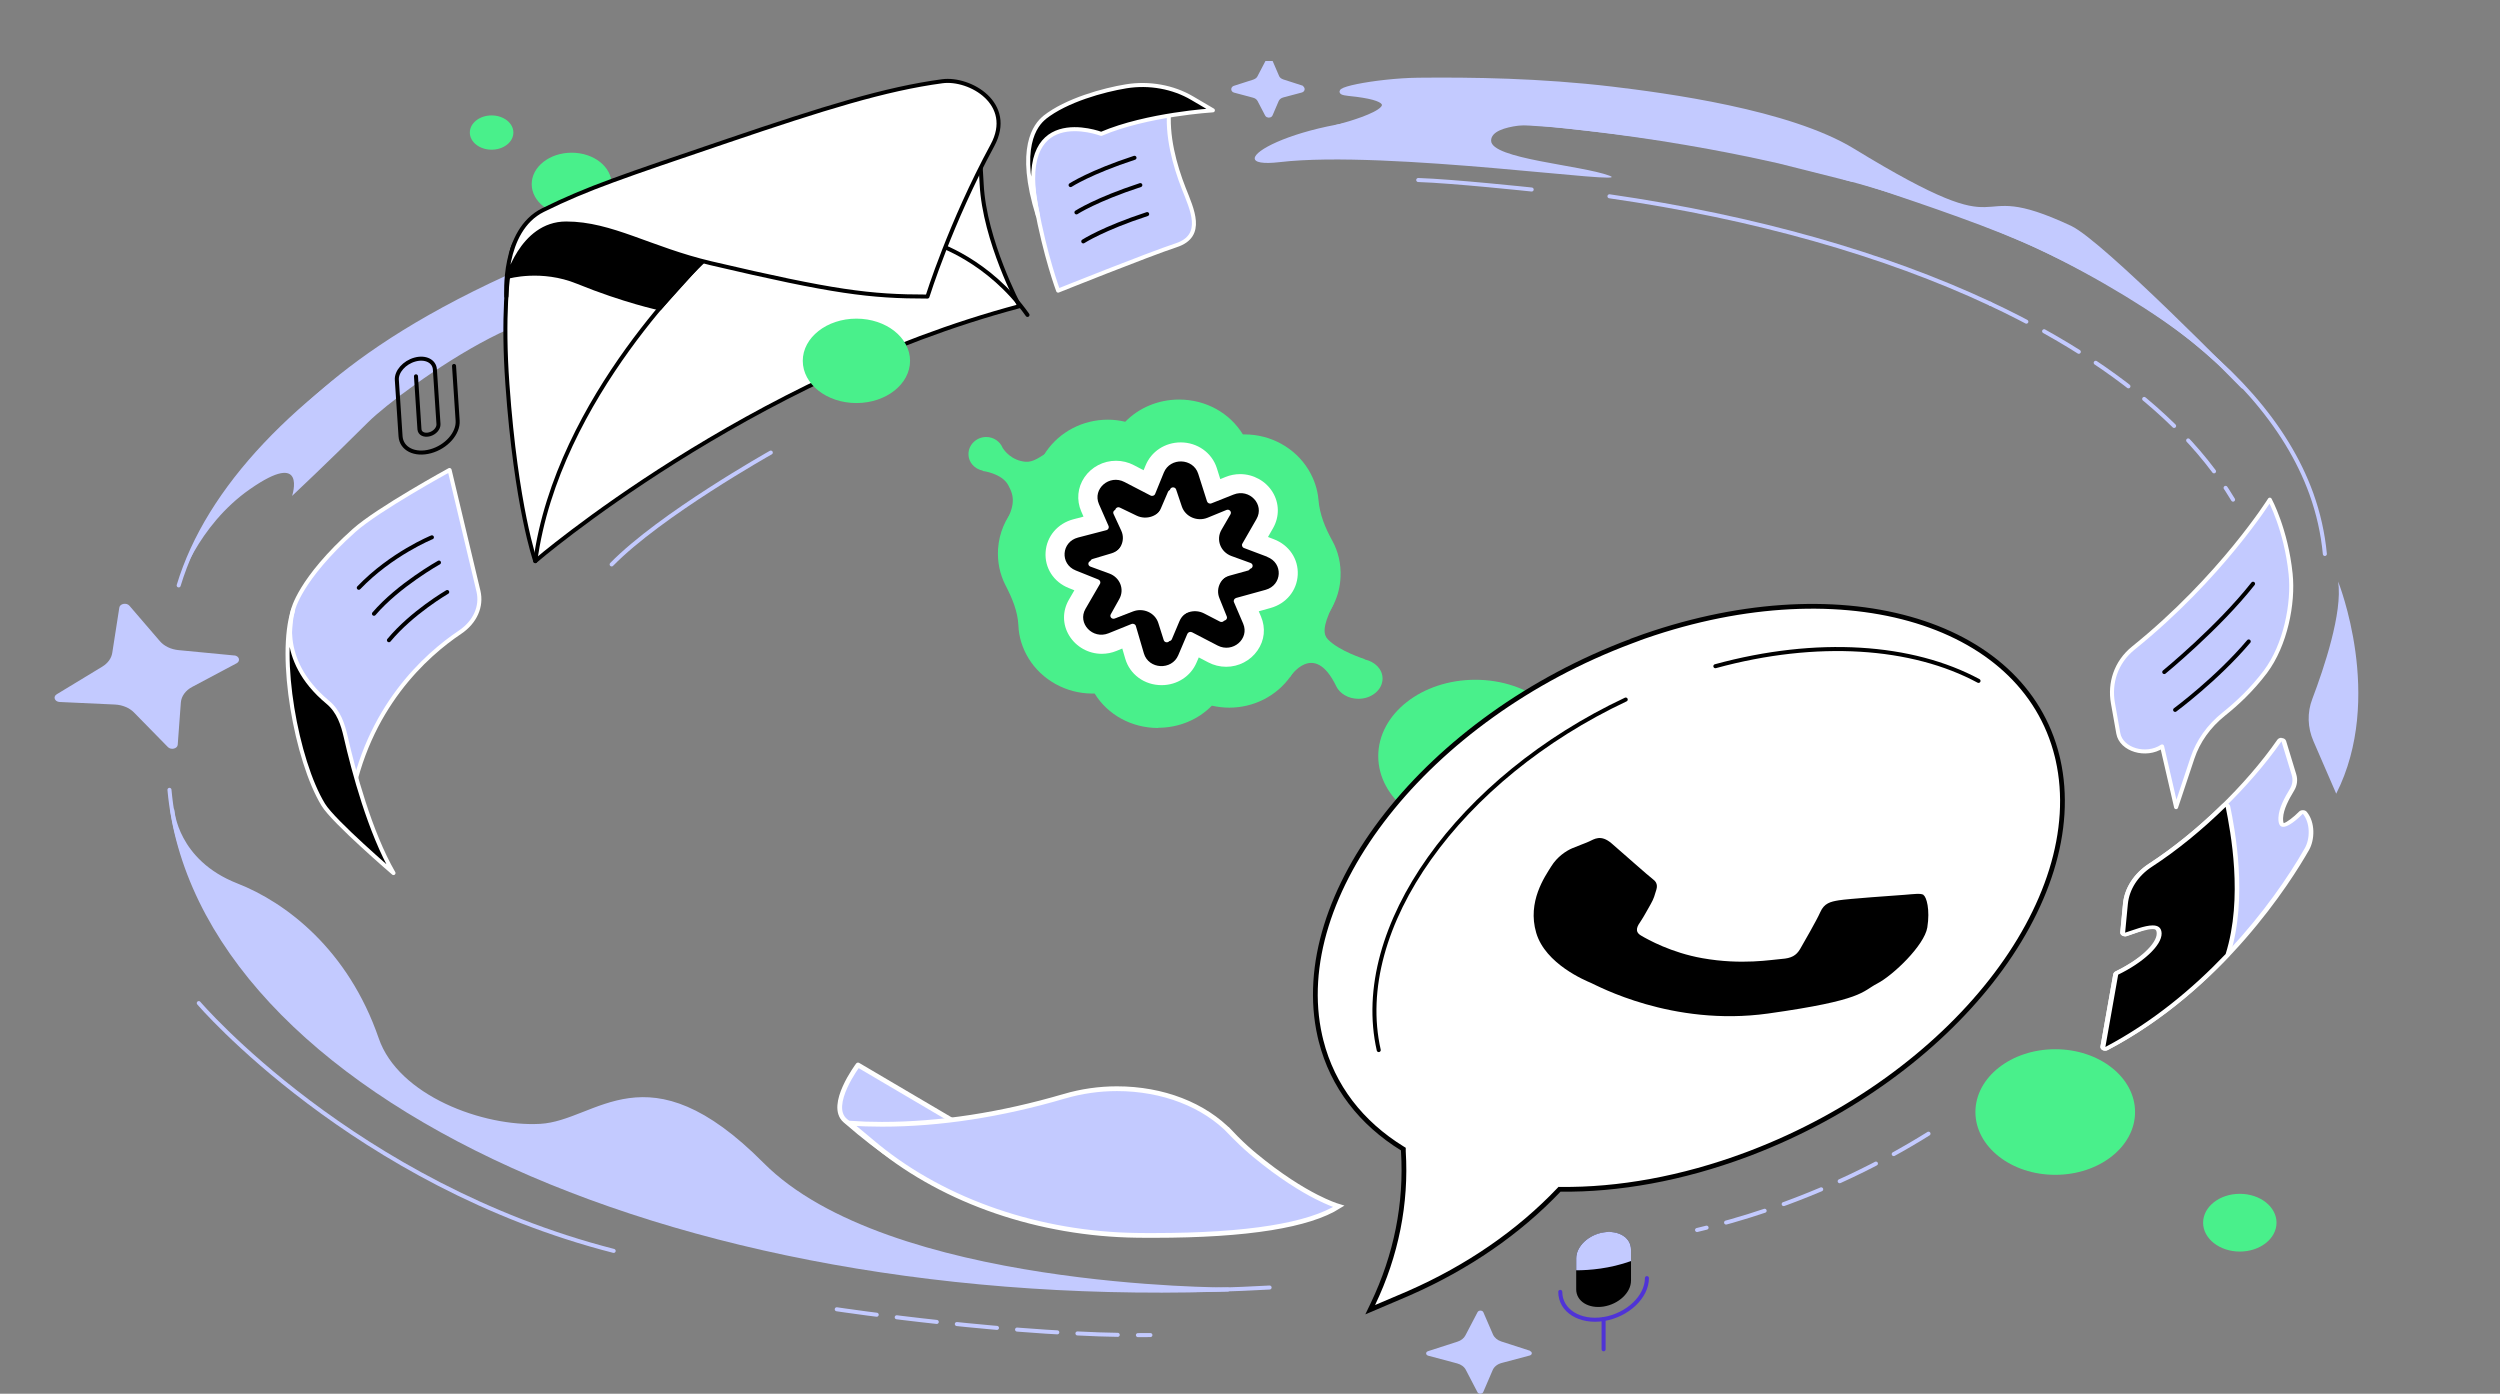 <svg width="574" height="320" viewBox="0 0 574 320" fill="none" xmlns="http://www.w3.org/2000/svg">
<rect x="0" y="0" width="574" height="320" fill="#808080" stroke="none"/>
<g clip-path="url(#clip0_3005_10798)">
<g clip-path="url(#clip1_3005_10798)">
<path d="M264.6 155.232C261.303 154.908 258.665 152.898 257.786 150.39L256.302 146.24L252.208 147.601C251.164 147.947 250.093 148.12 248.994 148.12C246.136 148.12 243.471 146.888 241.987 144.921C240.531 142.954 240.476 140.597 241.905 138.587L244.735 134.566L240.971 133.334C237.948 132.339 235.75 130.113 235.668 127.562C235.558 124.492 238.003 121.92 241.685 121.142L247.18 119.974L245.477 116.775C244.405 114.765 244.652 112.56 246.164 110.765C247.702 108.949 250.23 107.847 252.978 107.847C254.324 107.847 255.643 108.106 256.879 108.647L261.962 110.83L263.391 107.955C264.408 105.901 266.606 104.237 269.354 103.804C273.667 103.113 277.651 105.08 278.86 108.214L280.591 112.732L284.548 111.435C285.565 111.09 286.636 110.938 287.708 110.938C290.538 110.938 293.23 112.149 294.714 114.116C296.17 116.062 296.225 118.44 294.824 120.45L292.076 124.384L295.951 125.595C299 126.546 301.281 128.729 301.418 131.323C301.611 134.393 299.22 136.987 295.538 137.83L289.686 139.171L291.307 142.327C292.351 144.337 292.076 146.521 290.565 148.293C289.027 150.087 286.499 151.168 283.779 151.168C282.432 151.168 281.113 150.909 279.877 150.368L274.849 148.228L273.228 151.341C271.826 154.065 268.419 155.665 264.573 155.276L264.6 155.232ZM260.286 137.311C263.721 137.311 266.716 138.89 268.035 141.332C269.436 139.019 272.348 137.571 275.646 137.571C276.745 137.571 277.844 137.744 278.86 138.068C278.091 136.382 278.228 134.48 279.245 132.88C280.124 131.496 281.581 130.394 283.367 129.767C281.388 129.032 279.849 127.692 279.08 126.07C278.366 124.536 278.421 122.871 279.163 121.379C278.283 121.617 277.349 121.747 276.415 121.747C273.008 121.747 269.986 120.147 268.667 117.726C267.238 119.953 264.353 121.379 261.138 121.379C260.122 121.379 259.077 121.228 258.116 120.926C258.83 122.525 258.72 124.298 257.814 125.854C256.934 127.389 255.313 128.6 253.362 129.227C255.341 129.962 256.907 131.28 257.676 132.902C258.418 134.436 258.391 136.144 257.621 137.657C258.473 137.42 259.38 137.311 260.286 137.311Z" fill="white"/>
<path d="M265.927 167.146C259.77 167.146 254.333 164.097 251.329 159.238C251.155 159.238 250.981 159.238 250.782 159.238C244.824 159.238 239.213 156.142 236.159 151.164C234.719 148.806 233.924 146.21 233.825 143.614C233.676 140.375 232.385 137.302 230.871 134.396C229.58 131.872 228.959 129.014 229.157 126.013C229.406 122.345 230.846 119.034 233.155 116.438C235.315 114.032 237.102 111.269 238.021 108.197C238.493 106.625 239.213 105.101 240.181 103.695C243.359 99.098 248.647 96.359 254.357 96.359C255.698 96.359 257.039 96.526 258.355 96.836C261.483 93.644 265.902 91.739 270.719 91.739C276.876 91.739 282.363 94.835 285.367 99.742C285.516 99.742 285.64 99.742 285.789 99.742C291.748 99.742 297.334 102.814 300.388 107.792C301.729 109.983 302.523 112.365 302.722 114.794C302.995 118.081 304.261 121.201 305.875 124.107C307.265 126.608 307.935 129.49 307.786 132.539C307.588 136.826 305.726 140.661 302.722 143.471C300.611 145.424 299.395 148.068 298.551 150.759C298.079 152.331 297.334 153.832 296.341 155.237C293.163 159.786 287.875 162.478 282.239 162.478C280.898 162.478 279.557 162.311 278.242 162.025C275.113 165.217 270.694 167.098 265.902 167.098L265.927 167.146ZM268.286 130.395C268.534 130.3 268.782 130.205 269.031 130.133C269.105 129.966 269.18 129.8 269.254 129.633C269.155 129.395 269.055 129.18 268.981 128.942C268.708 128.847 268.46 128.728 268.186 128.609C268.062 128.656 267.938 128.704 267.814 128.752C267.74 128.942 267.491 129.442 267.466 129.514C267.541 129.68 267.715 130.133 267.74 130.205C267.913 130.276 268.112 130.347 268.286 130.443V130.395Z" fill="#49F08B"/>
<path d="M266.694 157.31C262.772 157.31 259.413 154.876 258.353 151.224L257.677 148.898L256.37 149.441C255.265 149.898 254.115 150.115 252.965 150.115C249.922 150.115 247.082 148.528 245.504 145.963C243.926 143.398 243.903 140.311 245.414 137.703L246.676 135.529L245.368 135.007C241.897 133.616 239.823 130.377 240.071 126.747C240.319 123.139 242.821 120.182 246.451 119.226L248.772 118.617L248.254 117.422C247.127 114.835 247.397 111.9 248.998 109.574C250.621 107.205 253.326 105.792 256.234 105.792C257.654 105.792 259.097 106.14 260.36 106.814L262.569 107.966L263.02 106.879C264.327 103.662 267.483 101.575 271.09 101.575C274.923 101.575 278.259 103.944 279.386 107.487L280.175 110.009L281.392 109.509C282.475 109.074 283.602 108.857 284.751 108.857C287.772 108.857 290.635 110.444 292.191 112.987C293.746 115.53 293.791 118.617 292.303 121.247L291.131 123.291L292.484 123.812C295.978 125.139 298.142 128.356 297.962 131.964C297.781 135.594 295.324 138.594 291.717 139.594L289.012 140.355L289.531 141.572C290.635 144.203 290.342 147.028 288.719 149.354C287.096 151.702 284.391 153.093 281.528 153.093C280.108 153.093 278.665 152.746 277.402 152.072L275.238 150.941L274.742 152.093C273.412 155.267 270.256 157.31 266.717 157.31H266.694ZM262.501 135.42C264.891 135.486 267.078 136.464 268.656 138.051C270.279 136.551 272.465 135.66 274.81 135.66C274.9 135.66 274.99 135.66 275.058 135.66C275.058 134.399 275.396 133.16 275.982 132.008C276.433 131.138 277.042 130.334 277.74 129.682C276.884 128.834 276.208 127.79 275.779 126.638C275.396 125.638 275.216 124.595 275.238 123.552C272.804 123.508 270.572 122.508 268.971 120.878C267.371 122.334 265.206 123.182 262.907 123.182H262.794C262.794 124.334 262.501 125.486 262.005 126.573C261.532 127.595 260.833 128.508 259.999 129.269C260.833 130.095 261.487 131.095 261.915 132.225C262.321 133.268 262.501 134.355 262.479 135.442L262.501 135.42Z" fill="white"/>
<path d="M290.99 127.848L285.637 125.83C285.206 125.679 285.025 125.179 285.252 124.811L288.495 119.169C290.4 115.849 286.885 112.095 283.233 113.549L278.152 115.567C277.744 115.74 277.267 115.523 277.131 115.111L275.112 108.775C273.956 105.151 268.671 104.956 267.219 108.493L265.223 113.397C265.064 113.809 264.565 113.983 264.157 113.766L258.169 110.663C254.698 108.862 250.797 112.247 252.317 115.74L254.517 120.753C254.698 121.165 254.449 121.621 254.018 121.729L247.508 123.422C243.675 124.42 243.312 129.498 246.986 130.973L252.181 133.056C252.589 133.23 252.77 133.707 252.543 134.076L249.232 139.783C247.304 143.103 250.865 146.878 254.517 145.403L259.779 143.276C260.21 143.103 260.686 143.32 260.8 143.754L262.637 150.025C263.726 153.692 269.034 153.974 270.531 150.437L272.617 145.533C272.799 145.142 273.275 144.969 273.683 145.164L279.581 148.224C283.029 150.003 286.93 146.683 285.433 143.19L283.323 138.264C283.142 137.873 283.392 137.418 283.823 137.287L290.582 135.421C294.415 134.358 294.665 129.259 290.945 127.87L290.99 127.848ZM287.043 130.583L282.847 131.754C280.375 132.449 279.037 135.009 279.966 137.309L281.668 141.54C281.917 142.148 281.237 142.712 280.647 142.408L276.972 140.499C274.659 139.305 271.778 140.304 270.803 142.625L269.056 146.77C268.807 147.377 267.899 147.334 267.695 146.705L266.448 142.734C265.699 140.347 262.977 139.11 260.573 140.065L256.399 141.692C255.764 141.931 255.175 141.302 255.492 140.716L257.466 137.157C258.713 134.922 257.624 132.167 255.152 131.255L250.797 129.649C250.162 129.411 250.184 128.543 250.842 128.348L255.197 127.046C257.692 126.286 258.963 123.639 257.919 121.339L256.127 117.433C255.855 116.847 256.513 116.24 257.125 116.543L260.959 118.388C263.25 119.494 266.039 118.496 267.015 116.218L268.671 112.334C268.92 111.726 269.827 111.77 270.032 112.377L271.347 116.283C272.141 118.648 274.886 119.842 277.267 118.865L281.6 117.086C282.235 116.825 282.847 117.476 282.53 118.062L280.443 121.664C279.15 123.899 280.216 126.72 282.711 127.653L287.134 129.259C287.792 129.498 287.747 130.387 287.089 130.583H287.043Z" fill="black"/>
<path d="M286.484 131.011L282.3 132.172C279.835 132.859 278.501 135.396 279.428 137.674L281.124 141.866C281.373 142.468 280.695 143.027 280.107 142.726L276.443 140.834C274.137 139.652 271.265 140.641 270.293 142.941L268.551 147.046C268.303 147.648 267.398 147.605 267.195 146.982L265.951 143.048C265.205 140.684 262.491 139.458 260.094 140.404L255.933 142.016C255.3 142.253 254.712 141.629 255.029 141.049L256.996 137.524C258.24 135.31 257.154 132.58 254.69 131.677L250.348 130.087C249.715 129.85 249.737 128.99 250.393 128.797L254.735 127.507C257.222 126.755 258.489 124.132 257.448 121.854L255.662 117.985C255.391 117.404 256.046 116.803 256.657 117.103L260.478 118.931C262.762 120.027 265.544 119.038 266.516 116.781L268.167 112.933C268.416 112.332 269.32 112.375 269.524 112.976L270.835 116.846C271.627 119.189 274.363 120.371 276.737 119.403L281.056 117.641C281.69 117.383 282.3 118.028 281.984 118.608L279.903 122.176C278.614 124.39 279.677 127.185 282.164 128.109L286.574 129.7C287.23 129.936 287.185 130.817 286.529 131.011H286.484Z" fill="white"/>
<path d="M67.073 113.834C67.073 113.834 70.618 103.09 57.401 112.3C45.175 120.817 40.998 134.414 40.998 134.414C40.998 134.414 44.817 119.498 55.753 107.911C66.688 96.324 79.822 77.625 129.334 57.651C132.027 56.57 137.303 96.238 135.819 78.922C134.115 59.099 91.994 89.493 84.576 96.886C75.234 106.203 67.073 113.856 67.073 113.856V113.834Z" fill="#C3CAFF"/>
<path d="M514.263 287.36C518.917 287.36 522.69 284.392 522.69 280.73C522.69 277.068 518.917 274.1 514.263 274.1C509.609 274.1 505.836 277.068 505.836 280.73C505.836 284.392 509.609 287.36 514.263 287.36Z" fill="#49F08B"/>
<path d="M338.731 191.138C351.037 191.138 361.014 183.289 361.014 173.606C361.014 163.924 351.037 156.075 338.731 156.075C326.424 156.075 316.447 163.924 316.447 173.606C316.447 183.289 326.424 191.138 338.731 191.138Z" fill="#49F08B"/>
<path d="M112.874 34.369C115.636 34.369 117.874 32.608 117.874 30.435C117.874 28.262 115.636 26.5 112.874 26.5C110.112 26.5 107.873 28.262 107.873 30.435C107.873 32.608 110.112 34.369 112.874 34.369Z" fill="#49F08B"/>
<path d="M131.255 49.501C136.324 49.501 140.432 46.268 140.432 42.281C140.432 38.293 136.324 35.06 131.255 35.06C126.187 35.06 122.078 38.293 122.078 42.281C122.078 46.268 126.187 49.501 131.255 49.501Z" fill="#49F08B"/>
<path d="M157.717 64.007C161.375 64.007 164.339 61.674 164.339 58.797C164.339 55.919 161.375 53.587 157.717 53.587C154.06 53.587 151.096 55.919 151.096 58.797C151.096 61.674 154.06 64.007 157.717 64.007Z" fill="#C3CAFF"/>
<path d="M298.861 20.08L294.492 18.675C293.915 18.48 293.448 18.113 293.256 17.637L291.799 14.243C291.662 13.919 291.113 13.919 290.948 14.243L289.107 17.767C288.887 18.199 288.447 18.523 287.898 18.718L283.447 20.145C283.062 20.274 283.062 20.707 283.447 20.815L287.815 21.982C288.42 22.134 288.887 22.501 289.134 22.955L290.893 26.327C291.058 26.63 291.607 26.63 291.745 26.327L293.173 22.998C293.393 22.501 293.888 22.09 294.547 21.917L298.778 20.793C299.191 20.685 299.191 20.253 298.778 20.123L298.861 20.08Z" fill="#C3CAFF" stroke="#C3CAFF" stroke-width="0.926" stroke-linecap="round" stroke-linejoin="round"/>
<path fill-rule="evenodd" clip-rule="evenodd" d="M103.232 107.933L109.854 135.733C110.678 139.235 109.084 142.823 105.65 145.136C97.819 150.389 84.246 162.452 80.399 184.739C80.399 184.739 62.924 156.961 67.265 140.056C67.265 140.056 68.749 133.031 81.306 121.79C86.773 116.904 103.204 107.911 103.204 107.911L103.232 107.933Z" fill="#C3CAFF" stroke="white" stroke-width="0.926" stroke-linecap="round" stroke-linejoin="round"/>
<path fill-rule="evenodd" clip-rule="evenodd" d="M483.365 240.815C483.365 240.815 483.173 240.794 483.063 240.751C482.871 240.664 482.788 240.491 482.816 240.318L485.756 223.716C485.756 223.586 485.866 223.478 486.003 223.413C491.608 220.69 497.79 215.847 497.708 213.253C497.708 212.475 497.268 212.172 496.307 212.172C494.658 212.172 491.965 213.145 489.987 213.858C489.273 214.118 488.613 214.356 488.091 214.529C488.036 214.529 487.954 214.55 487.871 214.55C487.761 214.55 487.652 214.529 487.542 214.464C487.377 214.377 487.294 214.226 487.322 214.075L487.954 207.481C488.283 204.001 490.372 200.78 493.669 198.64C504.604 191.549 515.98 180.589 523.316 170.04C523.426 169.91 523.59 169.824 523.81 169.824C523.81 169.824 523.865 169.824 523.893 169.824C524.113 169.845 524.305 169.975 524.36 170.148L526.695 177.822C527.053 178.99 526.888 180.243 526.256 181.303C525.019 183.335 523.755 185.713 523.673 187.745C523.618 188.89 523.893 189.236 524.003 189.323C524.003 189.323 524.058 189.323 524.085 189.323C525.267 189.323 527.217 187.723 528.316 186.577C528.426 186.469 528.591 186.404 528.756 186.404C528.948 186.404 529.086 186.491 529.196 186.599C531.119 188.912 530.927 192.738 529.69 194.943C525.569 202.163 510.127 226.764 483.667 240.707C483.585 240.751 483.475 240.772 483.365 240.772V240.815Z" fill="#C3CAFF"/>
<path d="M523.839 170.256L526.174 177.93C526.504 179.011 526.367 180.135 525.762 181.129C524.581 183.053 523.207 185.539 523.124 187.744C523.069 189.301 523.537 189.841 524.223 189.841C525.872 189.841 528.73 186.836 528.73 186.836C530.433 188.89 530.461 192.522 529.169 194.77C521.668 207.935 505.814 228.515 483.339 240.34L486.279 223.737C491.774 221.078 498.341 216.063 498.258 213.188C498.231 212.086 497.434 211.696 496.308 211.696C493.917 211.696 489.96 213.426 487.872 214.096L488.504 207.503C488.834 204.195 490.757 201.082 494.027 198.964C505.32 191.635 516.695 180.438 523.811 170.234M523.839 169.391C523.454 169.391 523.069 169.564 522.877 169.845C515.568 180.351 504.248 191.246 493.368 198.315C489.96 200.542 487.79 203.871 487.433 207.459L486.801 214.053C486.773 214.355 486.938 214.636 487.24 214.809C487.433 214.917 487.652 214.982 487.9 214.982C488.037 214.982 488.175 214.982 488.312 214.917C488.861 214.744 489.521 214.507 490.235 214.247C492.159 213.556 494.796 212.583 496.335 212.583C497.022 212.583 497.187 212.712 497.187 213.253C497.269 215.393 491.691 220.149 485.729 223.046C485.454 223.175 485.262 223.413 485.207 223.672L482.267 240.275C482.212 240.621 482.405 240.945 482.762 241.118C482.927 241.204 483.146 241.247 483.339 241.247C483.559 241.247 483.778 241.204 483.943 241.096C510.54 227.11 526.037 202.401 530.158 195.159C531.477 192.846 531.642 188.825 529.636 186.404C529.444 186.166 529.114 186.015 528.757 186.015C528.757 186.015 528.757 186.015 528.73 186.015C528.372 186.015 528.07 186.145 527.85 186.361C526.614 187.636 525.02 188.825 524.333 188.998C524.278 188.868 524.168 188.523 524.196 187.809C524.278 185.842 525.515 183.529 526.724 181.54C527.438 180.373 527.603 179.032 527.218 177.779L524.883 170.104C524.773 169.759 524.416 169.499 523.949 169.456C523.894 169.456 523.839 169.456 523.811 169.456L523.839 169.391Z" fill="white"/>
<path d="M378.133 293.454C378.133 297.755 373.682 301.971 368.187 302.857C362.719 303.722 358.24 300.933 358.24 296.61" stroke="#4F33D6" stroke-width="0.926" stroke-linecap="round" stroke-linejoin="round"/>
<path fill-rule="evenodd" clip-rule="evenodd" d="M368.187 299.982C364.725 300.523 361.895 298.772 361.895 296.026V288.914C361.895 286.19 364.697 283.531 368.187 282.969C371.649 282.429 374.479 284.18 374.479 286.925V294.038C374.479 296.761 371.676 299.42 368.187 299.982Z" fill="black"/>
<path d="M368.186 302.857V309.797" stroke="#4F33D6" stroke-width="0.926" stroke-linecap="round" stroke-linejoin="round"/>
<path d="M104.248 84.024L105.073 96.584C105.265 99.48 102.49 102.615 98.863 103.609C95.236 104.604 92.159 103.069 91.966 100.172L91.115 87.245C90.977 85.321 92.846 83.224 95.263 82.554C97.681 81.884 99.742 82.921 99.852 84.846L100.676 97.384C100.731 98.356 99.825 99.394 98.616 99.718C97.407 100.042 96.39 99.545 96.308 98.573L95.511 86.402" stroke="black" stroke-width="0.926" stroke-miterlimit="10" stroke-linecap="round"/>
<path d="M41.025 134.414C47.785 112.061 68.172 90.92 98.314 73.193" stroke="#C3CAFF" stroke-width="0.926" stroke-linecap="round" stroke-linejoin="round"/>
<path d="M423.469 40.789C479.218 55.921 519.251 81.775 530.681 113.337C532.302 117.855 533.346 122.481 533.786 127.193" stroke="#C3CAFF" stroke-width="0.926" stroke-linecap="round" stroke-linejoin="round"/>
<path d="M316.969 26.306C349.803 27.019 380.741 30.78 408.41 37.05L425.418 41.33" stroke="#C3CAFF" stroke-width="0.926" stroke-linecap="round" stroke-linejoin="round"/>
<path d="M456.961 69.735C474.024 77.734 488.284 87.137 499.027 97.644C504.55 103.048 509.138 108.755 512.71 114.721" stroke="#C3CAFF" stroke-width="0.926" stroke-linecap="round" stroke-linejoin="round" stroke-dasharray="9.26 4.63"/>
<path d="M369.531 45.069C402.887 49.89 432.727 58.386 456.961 69.735" stroke="#C3CAFF" stroke-width="0.926" stroke-linecap="round" stroke-linejoin="round"/>
<path d="M291.5 295.615C158.35 303.03 45.257 251.862 38.91 181.346" stroke="#C3CAFF" stroke-width="0.926" stroke-linecap="round" stroke-linejoin="round"/>
<path fill-rule="evenodd" clip-rule="evenodd" d="M238.881 29.418C238.881 29.418 235.2 32.51 237.865 47.188C239.98 58.861 242.948 66.73 242.948 66.73C242.948 66.73 263.638 58.429 270.067 56.31C276.689 54.127 273.666 48.053 271.771 43.21C269.737 38.022 267.787 31.061 268.501 24.727C269.023 20.144 263.72 22.176 258.39 24.079C251.411 26.565 243.278 24.706 238.854 29.44L238.881 29.418Z" fill="#C3CAFF" stroke="white" stroke-width="0.926" stroke-linecap="round" stroke-linejoin="round"/>
<path d="M442.784 260.293C431.491 267.34 418.962 273.328 405.471 277.89C400.223 279.662 394.947 281.175 389.645 282.408" stroke="#C3CAFF" stroke-width="0.926" stroke-linecap="round" stroke-linejoin="round" stroke-dasharray="9.26 4.63"/>
<path d="M322.214 263.836L321.955 263.676C312.587 257.879 305.966 249.51 303.296 238.917L303.05 237.885C299.403 221.684 305.498 203.421 318.438 186.972C331.372 170.533 351.098 155.97 374.558 147.205L375.468 146.865L375.443 146.846C398.581 138.385 420.922 137.193 438.418 142.087C455.861 146.967 468.449 157.876 472.323 173.643L472.501 174.397C476.148 190.609 470.052 208.878 457.111 225.329C444.38 241.514 425.067 255.877 402.09 264.683L400.992 265.098C386.102 270.654 371.497 273.213 358.3 273.063L358.062 273.06L357.897 273.232C348.689 282.913 337.012 290.968 323.607 296.862L322.305 297.425L314.598 300.707L315.236 299.375V299.375C320.575 288.21 322.958 276.299 322.214 264.362V263.836Z" fill="white" stroke="black" stroke-width="1.093"/>
<path d="M373.268 160.615C335.104 178.579 310.21 212.994 316.557 241.097M454.268 156.335C439.074 148.142 417.23 146.564 393.848 152.962" stroke="black" stroke-width="0.926" stroke-linecap="round" stroke-linejoin="round"/>
<path fill-rule="evenodd" clip-rule="evenodd" d="M441.63 205.449C440.943 205.06 439.515 205.276 437.289 205.449C435.063 205.6 424.21 206.379 422.232 206.703C420.254 207.027 418.852 207.373 417.946 209.405C417.039 211.437 414.154 216.409 413.302 217.901C412.423 219.392 411.296 220.019 409.071 220.171C406.873 220.322 399.949 221.619 390.854 219.998C383.765 218.744 378.352 215.739 376.759 214.788C375.165 213.837 375.962 212.583 376.759 211.437C377.473 210.378 378.27 208.843 379.012 207.568C379.754 206.271 379.918 205.514 380.303 204.26C380.688 202.985 380.111 202.293 379.396 201.774C378.682 201.277 372.582 195.851 370.054 193.668C367.527 191.484 366.015 192.695 364.834 193.214C363.68 193.732 362.306 194.186 360.96 194.77C359.613 195.354 357.553 196.672 356.151 198.942C354.75 201.212 350.601 207.006 352.717 214.183C354.833 221.36 364.037 225.143 365.301 225.683C366.592 226.223 383.902 235.778 405.938 232.709C428.002 229.617 427.425 227.672 431.024 225.813C434.624 223.954 441.823 217.079 442.509 212.95C443.169 208.821 442.317 205.903 441.63 205.514V205.449Z" fill="black"/>
<path fill-rule="evenodd" clip-rule="evenodd" d="M123.343 51.663C120.184 52.852 117.958 55.186 117.436 57.91C116.474 63.033 115.403 72.826 116.502 88.24C118.508 116.45 122.904 128.837 122.904 128.837C122.904 128.837 171.564 86.921 234.073 70.297C234.073 70.297 226.022 55.208 225.39 42.259C224.621 26.327 223.302 25.462 223.302 25.462C223.302 25.462 200.359 22.976 123.371 51.663H123.343Z" fill="white" stroke="black" stroke-width="0.926" stroke-linecap="round" stroke-linejoin="round"/>
<path fill-rule="evenodd" clip-rule="evenodd" d="M168.186 52.203L177.995 33.591C162.938 37.763 144.389 44.355 119.495 53.78C119.495 53.78 117.382 56.592 116.668 63.531C116.668 63.531 124.334 61.326 132.632 64.72C143.348 69.087 151.453 70.794 151.453 70.794L168.186 52.182V52.203Z" fill="black" stroke="black" stroke-width="0.926" stroke-linecap="round" stroke-linejoin="round"/>
<path d="M214.84 55.943C214.84 55.943 227.012 59.704 235.914 72.307" stroke="black" stroke-width="0.926" stroke-linecap="round" stroke-linejoin="round"/>
<path fill-rule="evenodd" clip-rule="evenodd" d="M536.836 133.528C536.836 133.528 547.551 160.204 536.396 182.232L531.175 170.192C529.802 167.035 529.692 163.62 530.928 160.42C533.566 153.46 537.907 140.597 536.836 133.528Z" fill="#C3CAFF"/>
<path d="M471.883 269.74C482.005 269.74 490.21 263.284 490.21 255.321C490.21 247.357 482.005 240.902 471.883 240.902C461.762 240.902 453.557 247.357 453.557 255.321C453.557 263.284 461.762 269.74 471.883 269.74Z" fill="#49F08B"/>
<path fill-rule="evenodd" clip-rule="evenodd" d="M67.267 140.078C67.267 140.078 63.118 151.168 75.235 161.22C77.791 163.338 78.725 166.343 79.384 169.197C81.17 177.001 84.907 191.052 90.347 200.456C90.347 200.456 76.582 188.652 74.219 184.761C68.037 174.623 63.778 150.649 67.295 140.078H67.267Z" fill="black" stroke="white" stroke-width="0.926" stroke-linecap="round" stroke-linejoin="round"/>
<path d="M240.73 103.728C238.925 104.798 237.309 106.174 235.472 106.021C232.241 105.746 230.593 103.453 230.213 102.842C229.611 101.375 228.154 100.336 226.444 100.336C224.195 100.336 222.357 102.109 222.357 104.279C222.357 106.204 223.815 107.702 225.684 108.068L225.62 108.13C225.62 108.13 229.992 108.649 231.48 111.369C232.969 114.059 233.064 115.984 230.689 120.477C228.598 124.45 239.843 120.477 239.843 120.477L243.423 107.152L244.215 104.615C244.215 104.615 243.391 102.139 240.73 103.728Z" fill="#49F08B"/>
<path d="M313.317 151.402V151.33C313.317 151.33 307.438 149.474 304.867 146.782C303.932 145.803 303.501 144.05 305.96 139.132C308.145 134.761 299.935 133.032 299.935 133.032L290.113 147.98L296.124 155.525C296.124 155.525 301.636 146.838 306.798 157.561C307.613 159.254 309.586 160.443 311.902 160.443C314.947 160.443 317.435 158.354 317.435 155.796C317.435 153.635 315.676 151.906 313.317 151.402Z" fill="#49F08B"/>
<path fill-rule="evenodd" clip-rule="evenodd" d="M306.664 29.181C306.664 29.181 329.442 23.539 309.714 21.572C303.367 20.945 316.116 18.415 325.623 18.307C337.822 18.177 353.621 18.394 370.052 20.339C382.334 21.809 410.772 25.571 425.417 34.52C465.12 58.775 449.788 40.335 475.314 52.268C482.567 55.662 514.935 88.758 514.935 88.758C511.72 85.3 507.956 81.711 503.532 78.123C495.838 71.875 481.826 63.228 468.362 56.851C457.976 51.944 441.628 46.475 431.791 43.146C406.623 34.65 380.301 31.278 359.776 29.051C338.427 26.716 306.664 29.181 306.664 29.181Z" fill="#C3CAFF" stroke="#C3CAFF" stroke-width="0.926" stroke-linecap="round" stroke-linejoin="round"/>
<path d="M161.536 59.898C161.536 59.898 127.96 91.092 122.904 128.836" stroke="black" stroke-width="0.926" stroke-linecap="round" stroke-linejoin="round"/>
<path fill-rule="evenodd" clip-rule="evenodd" d="M116.275 64.667C116.275 64.667 119.58 51.317 129.993 51.317C140.407 51.317 149.254 57.154 163.322 60.461C191.43 67.055 199.728 68.092 212.944 68.092C212.944 68.092 218.192 51.209 227.864 33.374C233.057 23.798 222.698 17.81 216.351 18.653C203.273 20.404 189.095 24.836 167.004 32.337C142.935 40.53 135.076 43.102 124.69 48.226C115.156 52.938 116.255 68.06 116.255 68.06L116.275 64.667Z" fill="white" stroke="black" stroke-width="0.926" stroke-linecap="round" stroke-linejoin="round"/>
<path d="M351.317 310.142L344.695 308.002C343.816 307.721 343.129 307.138 342.799 306.424L340.573 301.279C340.354 300.804 339.502 300.782 339.255 301.258L336.452 306.619C336.122 307.267 335.463 307.786 334.638 308.046L327.879 310.229C327.275 310.423 327.302 311.094 327.907 311.267L334.556 313.039C335.463 313.277 336.205 313.817 336.562 314.531L339.227 319.654C339.474 320.13 340.326 320.108 340.546 319.632L342.717 314.574C343.046 313.796 343.816 313.19 344.805 312.931L351.234 311.223C351.839 311.05 351.866 310.38 351.262 310.186L351.317 310.142Z" fill="#C3CAFF"/>
<path d="M53.802 150.498L40.97 149.266C39.239 149.093 37.701 148.358 36.712 147.212L29.705 139.062C29.046 138.306 27.534 138.587 27.397 139.495L25.776 149.893C25.584 151.146 24.759 152.292 23.468 153.07L13.027 159.404C12.093 159.966 12.56 161.134 13.714 161.177L26.38 161.76C28.111 161.847 29.733 162.517 30.777 163.598L38.552 171.532C39.267 172.267 40.751 171.899 40.806 170.991L41.52 161.328C41.63 159.858 42.591 158.518 44.158 157.696L54.324 152.292C55.285 151.773 54.928 150.584 53.774 150.476L53.802 150.498Z" fill="#C3CAFF"/>
<path d="M196.633 92.54C203.435 92.54 208.949 88.202 208.949 82.85C208.949 77.499 203.435 73.16 196.633 73.16C189.831 73.16 184.316 77.499 184.316 82.85C184.316 88.202 189.831 92.54 196.633 92.54Z" fill="#49F08B"/>
<path fill-rule="evenodd" clip-rule="evenodd" d="M281.884 296.07C281.884 296.07 203.659 296.221 174.974 267.319C148.349 240.535 137.276 257.764 124.06 258.499C110.844 259.234 91.143 251.97 86.527 238.567C79.548 218.29 65.343 207.568 54.325 203.266C40.34 197.797 39.57 186.037 39.57 186.037C39.57 186.037 41.274 201.731 54.27 219.933C63.063 232.255 79.603 246.307 94.441 255.256C133.21 278.603 200.389 298.08 281.911 296.07H281.884Z" fill="#C3CAFF" stroke="#C3CAFF" stroke-width="0.926" stroke-linecap="round" stroke-linejoin="round"/>
<path d="M45.639 230.309C45.639 230.309 81.193 271.901 140.899 287.206" stroke="#C3CAFF" stroke-width="0.926" stroke-linecap="round" stroke-linejoin="round"/>
<path d="M192.117 300.609C192.117 300.609 233.606 306.857 264.133 306.533" stroke="#C3CAFF" stroke-width="0.926" stroke-linecap="round" stroke-linejoin="round" stroke-dasharray="9.26 4.63"/>
<path d="M99.165 123.368C99.165 123.368 89.85 127.151 82.377 134.955" stroke="black" stroke-width="0.926" stroke-linecap="round" stroke-linejoin="round"/>
<path d="M100.785 129.161C100.785 129.161 91.47 134.371 85.865 140.921" stroke="black" stroke-width="0.926" stroke-linecap="round" stroke-linejoin="round"/>
<path d="M102.682 135.927C102.682 135.927 94.576 140.64 89.301 146.995" stroke="black" stroke-width="0.926" stroke-linecap="round" stroke-linejoin="round"/>
<path fill-rule="evenodd" clip-rule="evenodd" d="M521.145 114.721C521.145 114.721 509.935 132.577 489.822 148.79C485.756 152.076 484.327 156.875 485.124 161.414L486.36 168.375C487.02 172.137 492.707 173.844 496.417 171.38L499.631 185.323L503.395 174.039C504.659 170.234 507.105 166.732 510.622 163.922C513.452 161.674 517.024 158.388 520.156 154.216C524.717 148.12 526.64 138.565 525.926 131.755C524.882 121.573 521.145 114.721 521.145 114.721Z" fill="#C3CAFF" stroke="white" stroke-width="0.926" stroke-linecap="round" stroke-linejoin="round"/>
<path d="M245.807 42.497C245.807 42.497 250.313 39.557 260.479 36.228" stroke="black" stroke-width="0.926" stroke-linecap="round" stroke-linejoin="round"/>
<path d="M247.15 48.766C247.15 48.766 251.656 45.826 261.823 42.497" stroke="black" stroke-width="0.926" stroke-linecap="round" stroke-linejoin="round"/>
<path d="M248.719 55.424C248.719 55.424 253.225 52.484 263.391 49.155" stroke="black" stroke-width="0.926" stroke-linecap="round" stroke-linejoin="round"/>
<path fill-rule="evenodd" clip-rule="evenodd" d="M239.844 26.976C237.756 28.64 233.414 33.936 238.305 49.544C232.315 22.89 252.84 30.737 252.84 30.737C263.364 26.241 278.476 25.332 278.476 25.332L273.695 22.522C269.353 19.971 263.858 18.955 258.555 19.82C253.39 20.663 244.845 22.998 239.816 26.976H239.844Z" fill="black" stroke="white" stroke-width="0.926" stroke-linecap="round" stroke-linejoin="round"/>
<path d="M176.977 103.912C176.977 103.912 151.671 118.115 140.434 129.594" stroke="#C3CAFF" stroke-width="0.926" stroke-linecap="round" stroke-linejoin="round"/>
<path fill-rule="evenodd" clip-rule="evenodd" d="M374.479 289.541V286.904C374.479 284.18 371.676 282.408 368.187 282.948C364.725 283.489 361.895 286.169 361.895 288.893V291.66C364.944 291.66 369.56 291.292 374.479 289.541Z" fill="#C3CAFF"/>
<path d="M496.912 154.302C496.912 154.302 509.304 144.163 517.299 134.025" stroke="black" stroke-width="0.926" stroke-linecap="round" stroke-linejoin="round"/>
<path d="M499.41 162.992C499.41 162.992 509.054 155.858 516.308 147.276" stroke="black" stroke-width="0.926" stroke-linecap="round" stroke-linejoin="round"/>
<path fill-rule="evenodd" clip-rule="evenodd" d="M220.136 258.14L197.001 244.521C197.001 244.521 190.035 253.781 194.041 257.271C212.191 273.081 217.377 270.531 217.377 270.531L220.136 258.14Z" fill="#C3CAFF" stroke="white" stroke-width="1.093" stroke-linecap="round" stroke-linejoin="round"/>
<path d="M256.44 249.966C267.008 249.966 276.525 253.685 282.613 260.086V260.085C284.164 261.724 285.758 263.249 287.379 264.629L288.075 265.211C294.012 270.121 298.868 273.072 302.256 274.801C305.017 276.21 306.825 276.812 307.383 276.981C303.956 279.135 298.765 280.795 291.801 281.919C284.658 283.072 275.698 283.655 264.958 283.655C264.298 283.655 263.639 283.655 262.981 283.652L261.01 283.634H261.009C238.695 283.337 217.088 275.931 201.529 263.289L200.793 262.683L195.041 257.892C197.479 258.055 199.992 258.137 202.504 258.137C215.752 258.137 229.844 255.966 244.395 251.694L244.394 251.693C248.274 250.562 252.317 249.966 256.44 249.966Z" fill="#C3CAFF" stroke="white" stroke-width="1.093"/>
<path fill-rule="evenodd" clip-rule="evenodd" d="M483.365 240.815C483.365 240.815 483.173 240.794 483.063 240.75C482.871 240.664 482.788 240.491 482.816 240.318L485.756 223.716C485.756 223.586 485.866 223.478 486.003 223.413C491.718 220.646 495.785 216.798 495.702 214.269C495.675 213.058 494.96 212.885 494.191 212.885C492.872 212.885 491.031 213.512 489.41 214.074C488.943 214.226 488.503 214.377 488.091 214.507C488.036 214.507 487.954 214.528 487.871 214.528C487.761 214.528 487.652 214.507 487.542 214.442C487.377 214.355 487.294 214.204 487.322 214.053L487.954 207.46C488.283 203.979 490.372 200.758 493.669 198.618C499.247 195.008 505.071 190.274 510.512 184.934C510.622 184.826 510.787 184.761 510.951 184.761C511.006 184.761 511.034 184.761 511.089 184.761C511.309 184.804 511.446 184.934 511.501 185.107C512.518 190.252 515.622 205.925 511.501 219.068C502.764 228.299 493.422 235.519 483.64 240.664C483.558 240.707 483.448 240.729 483.338 240.729L483.365 240.815Z" fill="black"/>
<path d="M511.007 185.237C512.134 190.922 515.074 206.141 511.007 219.046C503.451 226.98 494.192 234.697 483.394 240.383L486.334 223.781C491.829 221.122 496.39 217.144 496.308 214.269C496.253 212.929 495.428 212.475 494.247 212.475C492.433 212.475 489.796 213.556 487.927 214.139L488.559 207.546C488.889 204.238 490.84 201.126 494.082 199.007C499.907 195.224 505.732 190.425 511.007 185.258M511.007 184.372C510.678 184.372 510.375 184.48 510.156 184.696C504.715 190.014 498.918 194.727 493.395 198.315C489.988 200.542 487.817 203.871 487.46 207.46L486.828 214.053C486.801 214.355 486.966 214.636 487.268 214.809C487.46 214.918 487.68 214.982 487.927 214.982C488.065 214.982 488.202 214.982 488.339 214.918C488.752 214.788 489.191 214.636 489.658 214.464C491.169 213.945 493.038 213.318 494.219 213.318C494.686 213.318 495.154 213.318 495.181 214.269C495.263 216.625 491.197 220.387 485.729 223.024C485.454 223.154 485.262 223.392 485.207 223.651L482.267 240.253C482.212 240.599 482.405 240.923 482.762 241.096C482.954 241.183 483.146 241.226 483.339 241.226C483.559 241.226 483.778 241.183 483.943 241.075C493.78 235.908 503.149 228.666 511.832 219.544C511.914 219.457 511.997 219.349 512.024 219.241C516.2 206.011 513.095 190.274 512.051 185.107C511.996 184.761 511.667 184.502 511.255 184.415C511.172 184.415 511.062 184.394 510.98 184.394L511.007 184.372Z" fill="white"/>
<path d="M351.673 43.513C351.673 43.513 333.593 41.589 325.625 41.33" stroke="#C3CAFF" stroke-width="0.926" stroke-linecap="round" stroke-linejoin="round"/>
<path d="M354.887 28.554C354.887 28.554 342.358 28.1 342.358 32.294C342.358 36.488 362.965 37.893 369.532 40.336C376.099 42.778 318.207 34.348 293.835 37.223C277.816 39.103 297.407 26.371 326.285 27.084C338.429 27.387 354.915 28.532 354.915 28.532L354.887 28.554Z" fill="#C3CAFF"/>
</g>
</g>
<defs>
<clipPath id="clip0_3005_10798">
<path d="M0 16C0 7.163 7.163 0 16 0H558C566.837 0 574 7.163 574 16V304C574 312.837 566.837 320 558 320H16C7.163 320 0 312.837 0 304V16Z" fill="white"/>
</clipPath>
<clipPath id="clip1_3005_10798">
<rect width="528.941" height="306" fill="white" transform="translate(12.529 14)"/>
</clipPath>
</defs>
</svg>
